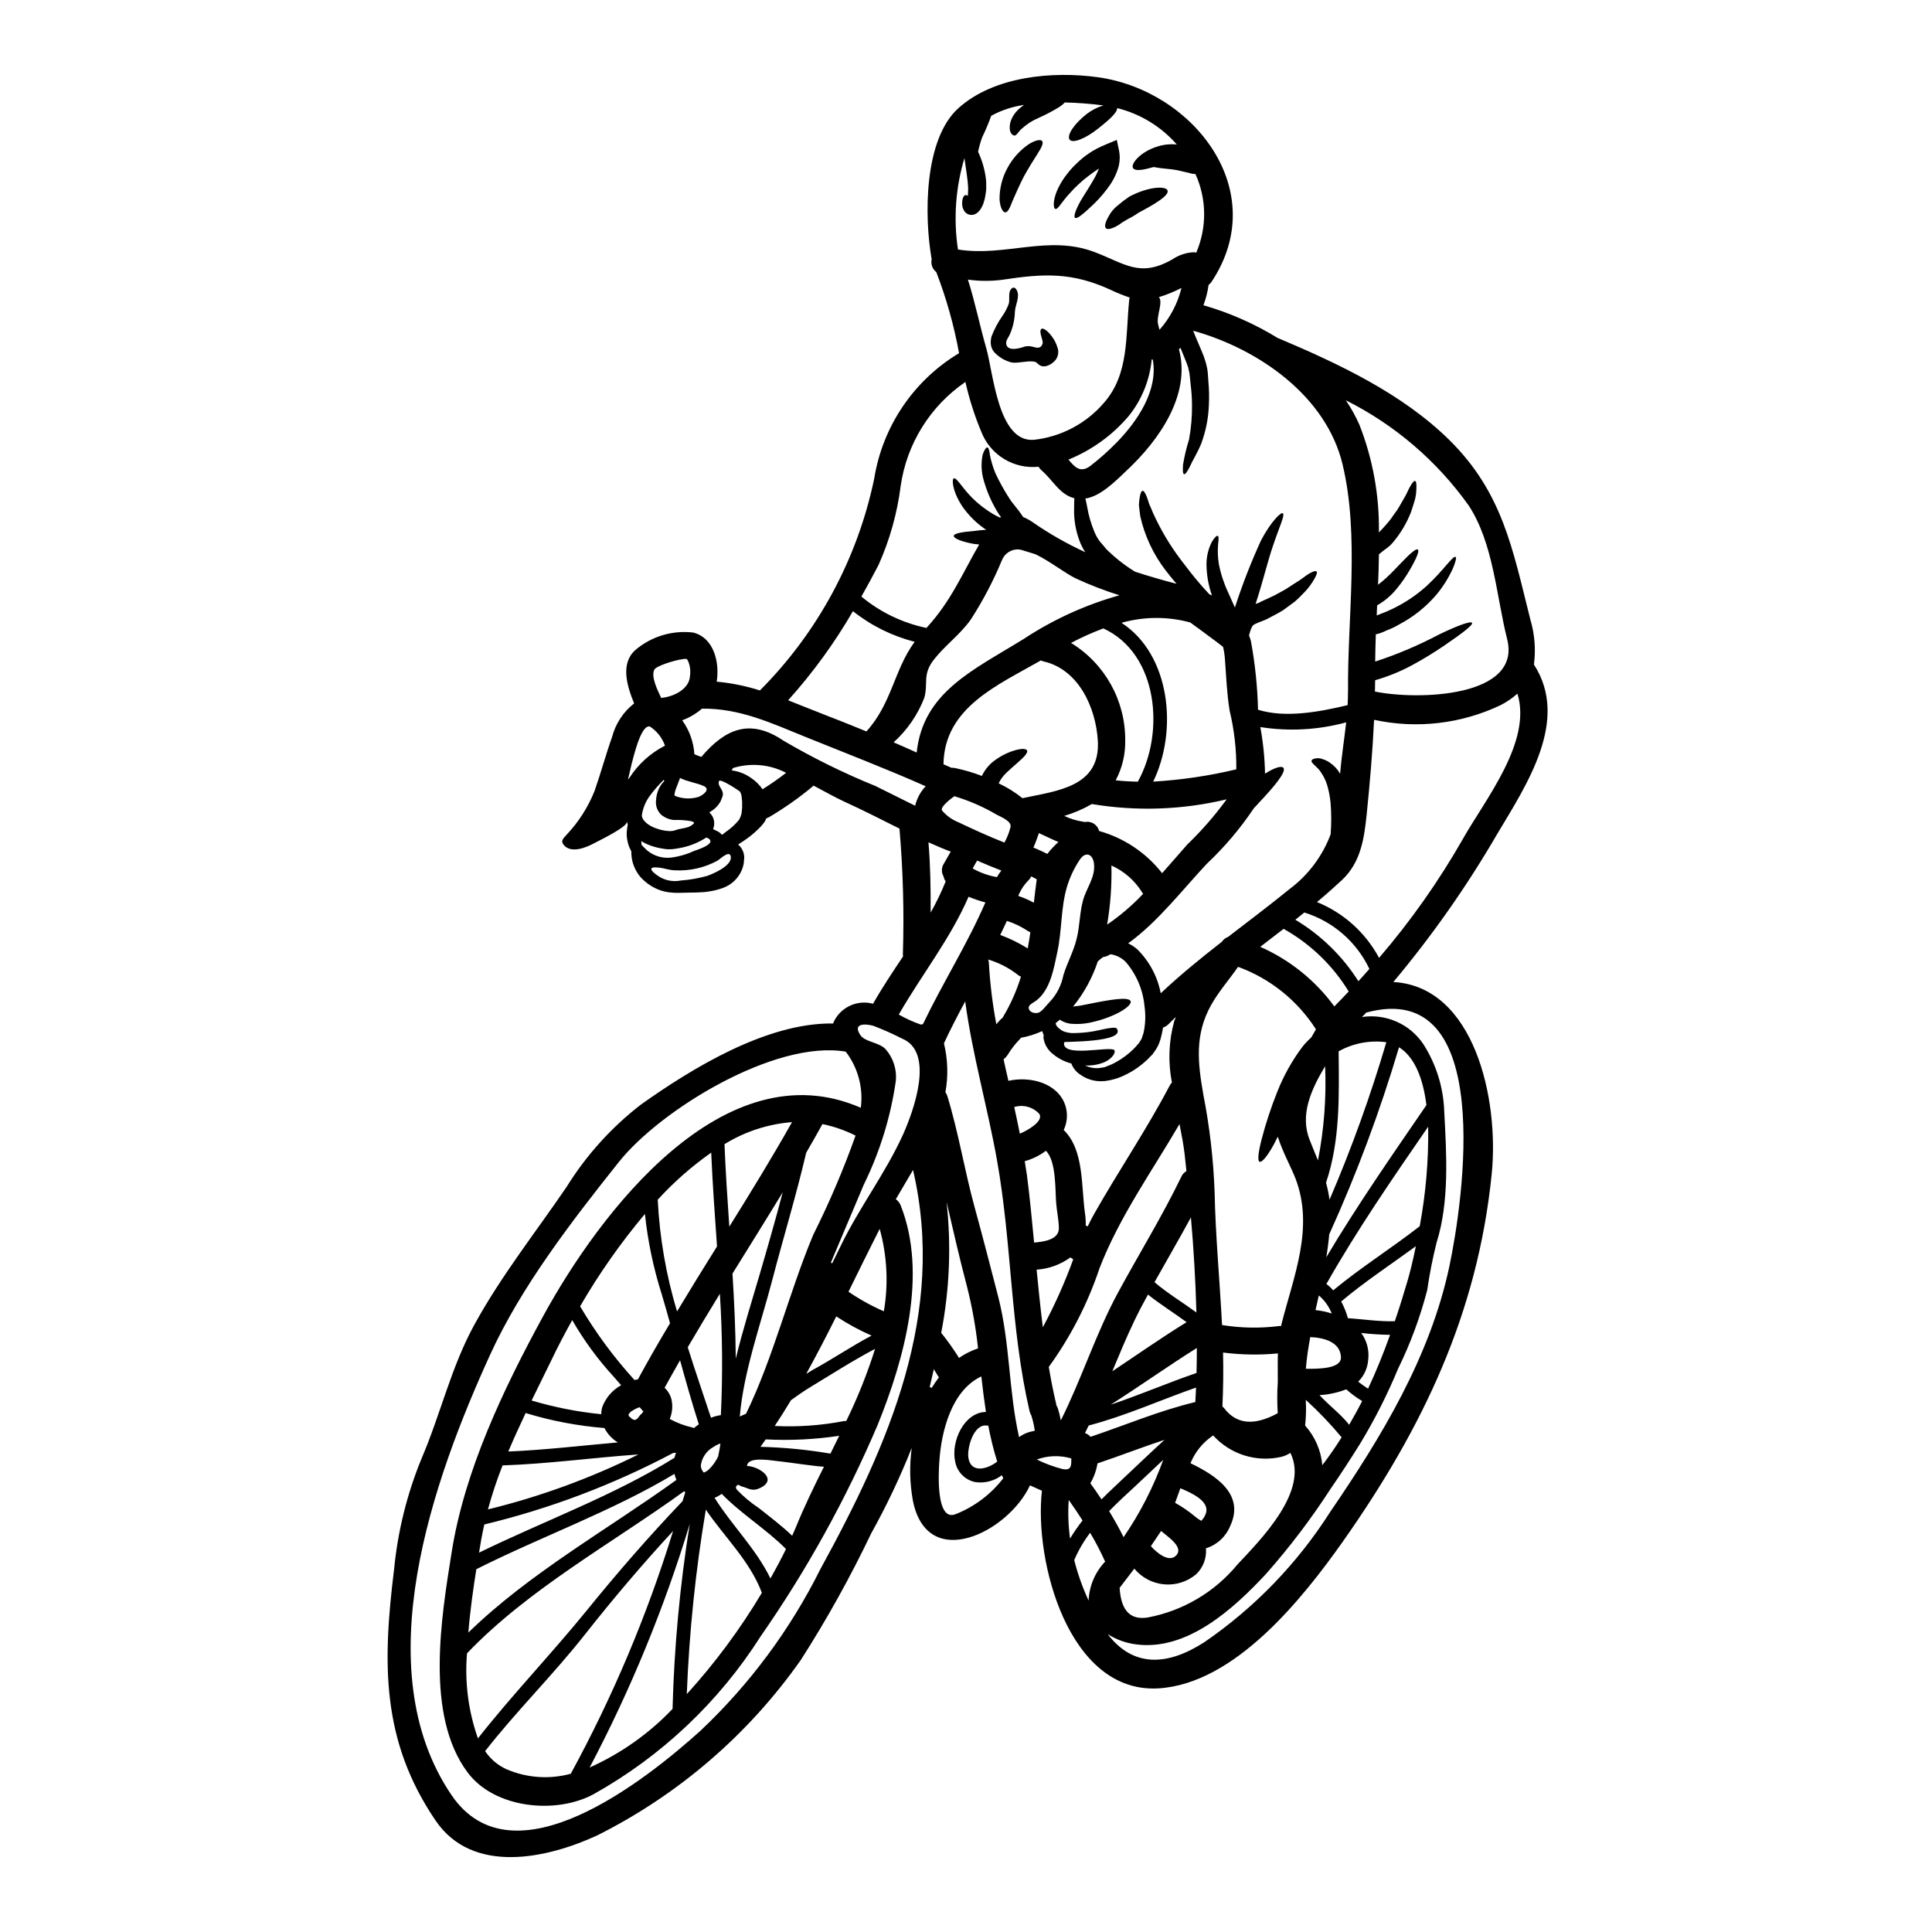 <?xml version="1.0" encoding="UTF-8"?>
<!-- Uploaded to: SVG Find, www.svgfind.com, Generator: SVG Find Mixer Tools -->
<svg fill="#000000" width="800px" height="800px" version="1.1" viewBox="144 144 512 512" xmlns="http://www.w3.org/2000/svg">
 <g>
  <path d="m425.34 417.06h0.031l0.141 0.086c0.215 0.117 0.438 0.215 0.668 0.289 0.586 0.191 1.191 0.309 1.805 0.348 2.691 0.016 5.375-0.297 7.992-0.93 0.871-0.219 1.754-0.371 2.644-0.465 0.695-0.086 1.18-0.031 1.367 0.23 2.328 3.691-13.953 3.371-13.98 3.574-0.816 4.242 11.918 0.988 13.254 2.062 0.496 0.395-0.172 2.094-2.5 3.199v0.004c-1.645 0.688-3.426 0.992-5.203 0.902 0.055 0.031 0.113 0.059 0.176 0.086 1.102 0.5 2.312 0.711 3.516 0.609 0.438-0.059 0.844-0.145 1.277-0.203 0.438-0.059 0.668-0.262 1.02-0.352 0.777-0.281 1.523-0.629 2.238-1.043 1.676-0.934 3.223-2.09 4.594-3.434 0.352-0.348 0.695-0.723 1.016-1.102l0.23-0.293 0.145-0.117 0.469-0.723c0.25-0.371 0.426-0.785 0.52-1.219 0.188-0.43 0.32-0.879 0.395-1.34 0.418-2.188 0.465-4.426 0.145-6.629-0.406-4.312-2.144-8.395-4.965-11.68-1.094-1.098-2.512-1.812-4.043-2.035-0.203 0.133-0.418 0.246-0.641 0.344-0.406 0.211-0.852 0.344-1.309 0.395-0.512 0.344-0.988 0.742-1.422 1.18-1.438 4.348-3.652 8.395-6.539 11.945 1.219-0.121 2.434-0.312 3.633-0.582 5.93-1.219 11.164-2.148 11.629-0.812 0.395 1.219-4.039 4.211-10.695 5.637l-0.004 0.004c-1.672 0.352-3.387 0.461-5.086 0.316-1.004-0.098-1.965-0.426-2.82-0.957-0.059-0.059-0.086-0.117-0.145-0.145-0.395 0.293-0.727 0.637-1.133 0.93 0.02 0.273 0.121 0.539 0.289 0.754 0.113 0.117 0.145 0.293 0.262 0.32 0.113 0.027 0.059 0.145 0.496 0.438l0.465 0.352 0.059 0.027zm-115.16-55.312c0 1.453-7.207 4.914-8.574 5.641-2.152 1.18-6.219 2.906-8.199 0.551-0.93-1.133-0.086-1.742 0.668-2.644l0.004-0.004c3.207-3.375 5.746-7.328 7.477-11.652 1.656-4.723 2.965-9.594 4.652-14.332 0.918-3.523 2.973-6.648 5.84-8.891-1.949-4.766-3.664-10.629 0.348-14.168v-0.004c4.234-3.594 9.773-5.266 15.293-4.617 5.512 1.367 7.062 7.934 6.246 13.02 3.891 0.359 7.731 1.137 11.453 2.324 15.312-15.359 25.832-34.84 30.277-56.07 2.211-13.883 10.445-26.074 22.496-33.309-1.336-7.336-3.356-14.531-6.035-21.488-1.031-0.801-1.508-2.129-1.219-3.402-0.031-0.102-0.051-0.211-0.059-0.32-1.891-11.02-2.062-31.488 7.18-39.754 9.445-8.457 24.996-9.84 37.09-8.141 25.191 3.578 45.98 30.082 29.965 54.18v0.004c-0.219 0.316-0.484 0.602-0.789 0.84-0.258 1.836-0.719 3.641-1.367 5.379 6.965 2.004 13.625 4.945 19.793 8.75 0.051-0.008 0.098 0.004 0.145 0.027 15.93 6.742 32.785 14.648 45.266 26.973 14.098 13.949 16.711 28.805 21.418 47.492 1.164 3.879 1.488 7.957 0.961 11.973 9.566 14.77-2.004 31.945-9.707 44.871-8.047 13.852-17.262 26.988-27.551 39.266 21.453 1.18 28.078 31.012 26.07 50.863-3.719 36.91-18.25 67.305-39.41 97.363-10.668 15.113-28.656 37.758-48.918 38.965-23.863 1.395-32.988-33.852-30.867-52.375-1.074-0.465-2.121-0.961-3.168-1.426-5.727 12.355-27.117 23.168-31.012 4.156v0.004c-0.855-4.652-0.965-9.41-0.32-14.094-3.086 7.781-6.68 15.355-10.754 22.672-5.508 11.547-11.73 22.738-18.629 33.512-13.855 19.727-32.395 35.703-53.949 46.504-13.312 6.16-33.062 10.52-42.867-3.938-14.449-21.273-14.039-41.824-10.988-66.59 0.977-10.047 3.414-19.895 7.238-29.238 5.086-11.809 7.871-24.402 14.125-35.723 7.086-12.875 16.043-24.184 24.297-36.27h0.004c5.219-8.43 11.914-15.855 19.762-21.914 13.316-9.445 33.191-21.742 50.926-21.48h-0.004c0.07-0.219 0.156-0.434 0.262-0.641 1.918-3.785 6.227-5.699 10.32-4.59 2.441-4.301 5.203-8.43 7.961-12.559-0.035-0.152-0.055-0.309-0.059-0.465 0.355-11.141 0.055-22.289-0.902-33.395-4.793-2.387-9.59-4.856-14.5-7.086-2.363-1.074-5.234-2.703-8.266-4.301-0.121 0.125-0.254 0.242-0.391 0.352-3.574 2.957-7.375 5.629-11.367 7.988-0.242 0.133-0.496 0.242-0.758 0.324-0.117 0.309-0.262 0.609-0.434 0.898l-0.438 0.582c-0.266 0.32-0.523 0.641-0.789 0.902l0.004-0.004c-0.941 0.965-1.953 1.859-3.023 2.676-0.848 0.641-1.688 1.18-2.531 1.715-0.086 0.059-0.172 0.145-0.262 0.203h0.004c0.078 0.078 0.164 0.145 0.258 0.203 0.969 0.961 1.461 2.305 1.34 3.664l-0.059 0.23v0.262c0.008 0.117 0 0.234-0.027 0.348l-0.09 0.582-0.004 0.004c-0.109 0.527-0.273 1.043-0.488 1.539-0.93 2.141-2.695 3.809-4.887 4.621-1.938 0.715-3.981 1.113-6.047 1.18-0.988 0.059-1.945 0.086-2.848 0.086-0.961 0.031-1.863 0.059-2.789 0.059-0.902 0.031-1.805-0.016-2.699-0.145-1.039-0.125-2.059-0.398-3.023-0.816-1.758-0.746-3.328-1.879-4.594-3.312-1-1.219-1.715-2.652-2.09-4.184-0.18-0.832-0.27-1.68-0.262-2.531-0.172-0.348-0.23-0.523-0.395-0.789-0.266-0.566-0.457-1.16-0.578-1.773-0.266-1.043-0.324-2.129-0.176-3.195 0.059-0.523 0.145-0.93 0.203-1.309-0.066-0.258-0.105-0.547-0.184-0.809zm1.133 158.17 0.465 0.262v-0.004c0.082 0.043 0.172 0.074 0.262 0.086 0.09 0.004 0.176 0.016 0.262 0.031 0.055-0.023 0.117-0.043 0.176-0.059 0.027-0.027 0.027-0.027 0.055-0.027 0.125-0.078 0.242-0.164 0.352-0.262 0.113-0.098 0.223-0.203 0.32-0.32 0.027-0.07 0.07-0.141 0.117-0.203 0.242-0.352 0.535-0.664 0.871-0.93 0.086-0.117 0.145-0.23 0.23-0.352 0.031 0 0.059-0.055 0.059-0.086l-0.961-1.133c-0.473 0.145-0.93 0.34-1.363 0.582-0.289 0.172-0.609 0.352-0.902 0.551-0.027 0.031-0.027 0.031-0.113 0.086s-0.352 0.438-0.395 0.438c-0.043 0.074-0.09 0.141-0.145 0.207 0 0.059 0 0.086-0.027 0.113v0.145c0.027 0 0.027 0.031 0.027 0.031 0.062 0.129 0.121 0.258 0.172 0.395 0.047-0.133 0.625 0.449 0.539 0.449zm220.38-153.61c5.902-10.461 18.371-25.75 14.445-38.48h-0.004c-1.324 1.176-2.789 2.18-4.359 2.996-10.461 5.008-22.293 6.394-33.629 3.934-0.395 8.426-1.133 16.945-1.969 25.141-0.668 6.422-1.574 12.645-6.539 17.32-2.152 2.004-4.359 3.953-6.629 5.84h0.004c7.043 2.856 12.863 8.09 16.453 14.789 8.398-9.777 15.84-20.34 22.227-31.539zm-23.312-39.035c11.414 2.328 38.918 1.543 35.031-13.895-2.883-11.414-3.606-25.457-10.262-35.516l-0.004 0.004c-8.406-11.77-19.562-21.309-32.496-27.789 1.398 2.047 2.606 4.219 3.606 6.484 3.559 9.078 5.312 18.762 5.168 28.508l0.145-0.113h0.004c0.102-0.102 0.199-0.211 0.289-0.324 0.996-1.004 1.93-2.074 2.793-3.195 0.723-1.133 1.598-2.148 2.148-3.148s1.078-1.922 1.574-2.754c0.496-0.836 0.789-1.656 1.133-2.266 0.668-1.246 1.18-1.891 1.512-1.797 0.332 0.09 0.395 0.898 0.32 2.32v-0.004c-0.023 0.855-0.141 1.703-0.348 2.531-0.293 1.016-0.641 2.148-1.078 3.43-1.141 2.906-2.754 5.606-4.766 7.992-0.164 0.207-0.34 0.402-0.523 0.582l-0.465 0.434c-0.434 0.395-0.902 0.695-1.219 0.934-0.551 0.434-1.102 0.844-1.512 1.219-0.027 2.672-0.113 5.375-0.23 8.051 0.754-0.578 1.484-1.18 2.121-1.77 1.598-1.453 2.938-2.938 4.098-4.129 2.297-2.414 3.898-3.777 4.328-3.43 0.434 0.352-0.293 2.207-2.008 5.172-1.023 1.805-2.199 3.516-3.516 5.117-1.453 1.82-3.238 3.348-5.262 4.504-0.059 0.902-0.086 1.773-0.113 2.676 0.32-0.145 0.664-0.266 0.988-0.395h-0.004c1.012-0.367 2-0.781 2.965-1.25 3.391-1.594 6.523-3.68 9.301-6.191 4.68-4.356 6.945-8.078 7.644-7.672 0.293 0.172 0.027 1.246-0.695 3.023h-0.004c-1.156 2.543-2.652 4.918-4.445 7.059-2.738 3.188-6.051 5.832-9.766 7.789-1.047 0.625-2.144 1.152-3.285 1.574-0.59 0.285-1.191 0.539-1.805 0.758-0.367 0.133-0.746 0.23-1.133 0.289-0.086 2.441-0.141 4.883-0.172 7.238 5.832-1.906 11.496-4.305 16.922-7.176 5.117-2.473 8.457-3.633 8.75-3.082s-2.445 2.644-7.152 5.871c-2.801 1.922-5.703 3.699-8.688 5.316-3.125 1.691-6.426 3.035-9.84 4.012-0.023 1.035-0.055 2.023-0.055 3.012zm19.734 152.24c3.578-16.949 12.469-76.527-22.043-67.172-0.395 0.395-0.727 0.816-1.133 1.18 3.098-0.465 6.266-0.043 9.137 1.215 2.867 1.262 5.324 3.309 7.078 5.906 3.477 5.402 5.41 11.652 5.59 18.074 0.609 11.277 1.367 23.805-2.035 34.586-1.039 4.129-1.863 8.309-2.469 12.527-1.863 7.207-4.453 14.211-7.734 20.895-2.848 6.863-6.207 13.5-10.055 19.855-2.527 4.039-5.117 8.051-7.789 11.914-5.164 7.988-10.926 15.578-17.234 22.703-8.457 9.055-20.781 20.434-34.445 18.57h0.004c-2.648-0.348-5.188-1.27-7.441-2.703 6.742 8.805 15.742 8.512 25.637 2.121 13.309-9.129 24.637-20.855 33.305-34.469 13.668-20 26.543-41.195 31.629-65.203zm-7.871-10.551-0.004-0.004c1.621-8.695 2.371-17.527 2.242-26.371-9.387 13.633-18.805 27.266-26.973 41.684h-0.004c0.664 0.488 1.27 1.055 1.805 1.684 7.348-6.086 15.43-11.145 22.926-16.984zm1.742-32.059 0.035-0.02c-0.875-6.981-3.055-12.703-7.266-15.352-5.027 16.938-11.207 33.508-18.5 49.594-0.172 2.035-0.438 4.07-0.789 6.078 8.23-13.832 17.418-27.008 26.516-40.293zm-5.031 46.715c0.668-2.238 1.48-5.512 2.266-9.359-6.629 4.852-13.516 9.359-19.793 14.648v0.004c0.762 1.398 1.355 2.879 1.773 4.414 4.156 0.293 8.266 0.93 12.414 0.816h0.027c1.191-3.461 2.266-6.977 3.312-10.523zm-5.562-63.418c-4.363-0.582-8.797 0.266-12.641 2.41 0.113 11.715 0.438 23.617-3.34 34.816l-0.004 0.004c0.41 1.48 0.719 2.984 0.93 4.508 5.844-13.602 10.871-27.539 15.055-41.738zm-4.844 91.812c2.18-4.648 4.098-9.414 5.84-14.27v0.004c-2.555-0.035-5.106-0.199-7.644-0.496 1.504 2.07 2.16 4.641 1.836 7.18-0.168 2.164-1.105 4.195-2.644 5.727 0.84 0.664 1.711 1.281 2.613 1.855zm-2.559-107.98c0.988-1.074 1.969-2.176 2.91-3.254-3.398-7.18-9.652-12.605-17.238-14.957-0.789 0.641-1.598 1.277-2.387 1.922h0.004c6.769 4.047 12.492 9.625 16.711 16.289zm-2.438 117.54c1.18-2.066 2.363-4.156 3.43-6.277-1.5-0.902-2.91-1.941-4.211-3.109-2.269 0.879-4.66 1.398-7.086 1.539 2.516 2.731 5.539 4.938 7.867 7.848zm-3.938-110.86c1.277-1.312 2.559-2.617 3.805-3.957l0.004 0.004c-4.231-6.926-10.176-12.645-17.254-16.605-2.062 1.598-4.125 3.195-6.191 4.766 7.82 3.445 14.594 8.895 19.641 15.793zm3.633-83.328c-0.203-19.445 3.109-41.273-1.453-60.312-4.301-18.02-22.094-30.547-39.59-35.426 0.754 2.004 1.801 4.211 2.816 6.801l0.582 1.832 0.352 1.539c0.199 1.309 0.172 2.266 0.289 3.402h0.004c0.184 2.031 0.223 4.07 0.117 6.106-0.125 3.504-0.809 6.969-2.035 10.258-1.18 2.82-2.293 4.422-2.965 5.992-0.695 1.426-1.25 2.18-1.574 2.09-0.324-0.09-0.395-1.016-0.262-2.613l0.004-0.004c0.375-2.223 0.898-4.418 1.574-6.566 0.566-3.051 0.828-6.144 0.789-9.242-0.016-1.867-0.148-3.731-0.395-5.582-0.086-0.902-0.172-2.035-0.289-2.789l-0.352-1.539-0.438-1.223c-0.465-1.246-1.047-2.555-1.598-3.938l0.004-0.004c-0.141 0.125-0.273 0.258-0.395 0.395 3.254 12.117-5.375 24.211-13.805 32.086-2.734 2.586-6.832 6.859-10.988 7.477 0.176 0.695 0.32 1.398 0.465 2.18v0.004c0.391 2.297 1.047 4.543 1.949 6.691 0.254 0.641 0.578 1.258 0.957 1.836l0.262 0.395 0.059 0.086 0.172 0.203 0.668 0.789c0.496 0.523 0.875 1.133 1.426 1.629s1.105 1.016 1.656 1.512h0.004c1.73 1.508 3.586 2.867 5.547 4.062 3.672 1.191 7.336 2.258 10.988 3.199-0.961-1.105-1.922-2.297-2.879-3.543l0.004 0.004c-3.277-4.254-5.582-9.176-6.746-14.418-0.148-1.074-0.262-2.031-0.348-2.879 0.027-0.672 0.094-1.34 0.203-2.004 0.176-1.133 0.438-1.742 0.754-1.801 0.32-0.059 0.727 0.551 1.133 1.598 0.203 0.523 0.395 1.18 0.641 1.918 0.32 0.668 0.637 1.426 0.961 2.238 1.98 4.406 4.445 8.582 7.356 12.438 1.715 2.266 3.461 4.535 5.027 6.336 0.934 1.105 1.801 2.035 2.617 2.91 0.23 0.086 0.465 0.199 0.668 0.289-0.926-2.637-1.418-5.402-1.453-8.195-0.008-2.082 0.477-4.133 1.422-5.988 0.699-1.18 1.277-1.715 1.574-1.598 0.297 0.117 0.23 0.902 0.086 2.207-0.148 1.715-0.09 3.445 0.176 5.144 0.496 2.602 1.316 5.133 2.441 7.531 0.551 1.273 1.18 2.644 1.832 4.098 1.965-6.07 4.285-12.02 6.945-17.82 2.672-5.059 5.316-7.527 5.754-7.148 0.641 0.434-0.871 3.43-2.559 8.484-1.395 3.981-2.644 9.414-4.648 15.52l0.816-0.262 0.754-0.395c1.18-0.555 2.383-1.047 3.457-1.602 1.074-0.555 2.035-1.133 2.996-1.652 0.902-0.555 1.684-1.133 2.473-1.602 1.574-0.898 2.816-2.031 3.773-2.555s1.602-0.754 1.863-0.523c0.262 0.23 0.059 0.871-0.492 1.859l-0.004 0.004c-0.762 1.383-1.711 2.652-2.82 3.777-0.723 0.727-1.512 1.574-2.441 2.363-0.961 0.699-2.008 1.457-3.082 2.266-1.133 0.727-2.414 1.34-3.691 2.035-0.363 0.215-0.742 0.402-1.133 0.555l-0.988 0.395c-0.566 0.199-1.117 0.43-1.656 0.695-0.305 0.133-0.555 0.355-0.727 0.637-0.219 0.387-0.395 0.797-0.523 1.223-0.086 0.352-0.203 0.754-0.32 1.133 0.172 0.469 0.348 0.961 0.492 1.484h0.004c1.109 6.016 1.742 12.109 1.887 18.223 7.352 2.293 16.598 0.496 23.746-1.219 0.062-1.16 0.094-2.324 0.094-3.484zm-2.094 21.648c0.352-4.535 1.105-9.055 1.598-13.602h0.004c-7.414 2.023-15.172 2.449-22.758 1.25 0.75 4.055 1.168 8.168 1.25 12.293v0.059c2.441-1.574 4.328-2.148 4.852-1.574 0.93 1.047-2.559 5.144-6.57 9.387-0.395 0.469-0.816 0.902-1.219 1.312-3.598 5.375-7.789 10.324-12.496 14.762-6.297 6.691-12.988 15.434-20.84 21.074 0.867 0.418 1.68 0.945 2.41 1.574 3.207 3.168 5.375 7.234 6.223 11.66 5.117-4.824 10.629-9.301 16.219-13.66v-0.004c0.379-0.582 0.941-1.023 1.598-1.25 5.512-4.242 11.07-8.426 16.395-12.758 4.906-3.688 8.656-8.699 10.812-14.445 0.219-2.836 0.211-5.684-0.031-8.516-0.164-1.586-0.473-3.152-0.93-4.68-0.375-1.148-0.914-2.234-1.598-3.231-0.93-1.539-2.789-2.469-2.473-3.148 0.117-0.32 0.582-0.523 1.34-0.582 0.5-0.059 1.012 0.012 1.477 0.203 0.707 0.195 1.371 0.508 1.969 0.93 1.133 0.758 2.074 1.766 2.754 2.949zm-9.055 157.71c3.461 0.027 9.418 0 9.273-3.109-0.203-4.012-4.535-5.144-8.141-5.289-0.523 2.805-0.934 5.562-1.164 8.402zm4.359 25.516c1.801-2.383 3.516-4.824 5.086-7.352h0.004c-2.938-3.523-6.113-6.844-9.504-9.938 0.133 2.277 0.074 4.562-0.172 6.828 2.609 2.906 4.211 6.578 4.555 10.469zm-1.18-80.77h0.004c1.605-8.207 2.242-16.578 1.891-24.938-3.746 6.25-6.769 12.934-4.066 19.621 0.676 1.746 1.434 3.519 2.156 5.32zm3.648 40.609c-0.723-1.859-1.902-3.508-3.426-4.793-0.293 1.309-0.582 2.613-0.875 3.894v-0.004c1.461 0.141 2.906 0.445 4.301 0.902zm-5.406-73.188c0.395-0.695 0.816-1.426 1.223-2.121-4.871-7.637-12.125-13.461-20.637-16.566-2.363 3.402-5.117 6.512-7.125 10.086-4.418 7.871-3.574 15.293-2.062 23.891 1.66 8.465 2.648 17.047 2.965 25.668 0.23 11.594 1.367 23.453 1.969 35.281 5.008 0.812 10.109 0.902 15.141 0.262 0.184-0.023 0.371-0.035 0.555-0.031 0.027-0.141 0.027-0.289 0.055-0.465 3.199-12.641 8.691-25.457 3.75-38.512-1.18-3.051-3.43-7.086-4.723-11.164-0.395 0.754-0.754 1.512-1.102 2.152-1.684 3.051-3.109 4.723-3.719 4.477-0.609-0.246-0.352-2.441 0.492-5.781v0.004c1.121-4.332 2.519-8.582 4.184-12.734 1.68-4.273 3.93-8.301 6.691-11.973 0.719-0.883 1.5-1.707 2.344-2.473zm-19.59 139.71c6.484-6.914 19.012-19.59 14.039-29.586v-0.004c-0.734 0.477-1.539 0.832-2.387 1.047-3.242 0.75-6.629 0.621-9.809-0.375-3.176-0.996-6.031-2.824-8.27-5.293-2.695 1.793-4.789 4.356-6.012 7.356 6.625 3.199 14.504 8.199 10.52 16.656-1.152 2.828-3.508 4.992-6.422 5.902 0.227 2.59-0.75 5.141-2.644 6.918-2.371 1.965-5.422 2.91-8.488 2.621-3.066-0.289-5.887-1.785-7.848-4.16-1.309 1.711-2.586 3.402-3.894 5.086 0.348 6.047 2.848 8.633 7.527 7.848 9.289-1.762 17.672-6.723 23.688-14.016zm10.699-48.305c0.027-2.473-0.059-5.059 0.027-7.644-4.84 0.461-9.715 0.383-14.535-0.234 0.117 4.797 0.059 9.566-0.172 14.305 0.113 0.113 0.262 0.199 0.395 0.348 3.254 4.387 7.992 4.852 14.273 1.426v-0.004c-0.176-2.734-0.172-5.481 0.012-8.215zm-10.992-162.43c0.051-5.238-0.547-10.461-1.77-15.551-0.754-4.68-0.902-8.98-1.246-13.688l-0.004-0.004c-0.078-1.086-0.242-2.168-0.496-3.227-0.137-0.086-0.266-0.184-0.391-0.289-1.457-1.18-3.578-2.644-5.902-4.422-0.848-0.582-1.629-1.18-2.387-1.742-5.973-1.625-12.27-1.594-18.227 0.09 12.961 8.43 14.996 28.484 8.398 42.086h0.004c7.422-0.434 14.789-1.523 22.02-3.254zm-8.023 197.06c0.875-3.109-3.602-5.203-6.801-6.543-0.465 1.312-0.93 2.617-1.395 3.863l0.004 0.004c1.875 1.039 3.644 2.258 5.289 3.637 0.508 0.438 1.062 0.816 1.656 1.129 0.086-0.086 0.145-0.172 0.293-0.348v0.004c0.426-0.52 0.75-1.109 0.957-1.746zm-2.602-333.98c2.871-6.668 2.797-14.234-0.207-20.844-0.562-0.004-1.121-0.105-1.656-0.289-1.367-0.262-2.848-0.754-4.621-0.957-1.656-0.145-3.402-0.352-4.793-0.609-2.676 0.754-4.68 1.133-5.375 0.395-1.02-1.016 1.832-4.508 6.512-5.871l-0.004-0.004c1.617-0.496 3.316-0.664 5-0.492-4.16-4.758-9.68-8.129-15.812-9.648 0.086 1.277-2.59 3.488-5.144 5.512-3.199 2.531-6.629 3.938-7.441 2.852-0.816-1.086 1.02-4.039 4.477-6.773l-0.004-0.004c1.344-1.031 2.859-1.809 4.481-2.297-3.394-0.441-6.809-0.703-10.234-0.785-0.426 0.449-0.902 0.844-1.422 1.18-1.793 1.105-3.656 2.086-5.578 2.938-1.582 0.668-3.035 1.598-4.305 2.754-0.875 0.609-1.453 2.035-2.121 1.891-0.582-0.117-1.543-0.902-1.047-3.375 0.34-1.23 0.992-2.352 1.891-3.254 0.547-0.559 1.152-1.055 1.801-1.48-3.055 0.426-6.012 1.398-8.719 2.875-0.711 1.973-1.523 3.902-2.441 5.785-0.43 1.227-0.781 2.477-1.047 3.75 1.086 2.312 1.793 4.785 2.094 7.324 0.086 0.898 0.059 1.832 0.059 2.699-0.09 0.84-0.219 1.676-0.395 2.5-0.086 0.293-0.23 0.754-0.348 1.18h0.004c-0.156 0.41-0.34 0.805-0.559 1.184-0.301 0.562-0.727 1.051-1.246 1.422-0.23 0.164-0.484 0.281-0.754 0.348-0.332 0.094-0.68 0.113-1.02 0.059-0.508-0.102-0.965-0.367-1.309-0.754-0.48-0.605-0.746-1.352-0.754-2.121-0.012-0.43 0.027-0.859 0.117-1.281 0.172-0.668 0.434-1.047 0.789-1.074h-0.004c0.23-0.031 0.461 0.059 0.613 0.234 0.031-0.582 0.059-1.219 0.086-1.891-0.055-0.668-0.055-1.34-0.145-2.062-0.23-2.121-0.609-4.215-0.844-6.078-2.352 7.848-2.938 16.117-1.715 24.215 12.496 2.004 23.918-3.957 36.156 0.664 8.137 3.082 12.031 6.887 20.664 1.949 1.715-1.16 3.719-1.816 5.789-1.891 0.18 0.031 0.355 0.074 0.531 0.129zm0.078 296.89c0.059-2.207 0.086-4.387 0.086-6.625-7.731 4.852-15.141 10.145-22.828 15.023 7.629-2.543 15.066-5.773 22.742-8.398zm-0.32 7.703c0.059-1.277 0.145-2.527 0.199-3.836-9.5 3.312-18.688 7.504-28.453 10.055-0.32 0.668-0.668 1.34-0.988 2.008h0.004c0.574 0.191 1.086 0.531 1.484 0.988 9.215-3.109 18.164-6.914 27.641-9.184h-0.004c0.039 0.004 0.082-0.004 0.117-0.023zm0.293-23.746c-0.23-8.426-0.727-16.926-1.457-25.191-3.109 5.754-6.449 11.449-9.648 17.176 3.488 2.969 7.414 5.32 11.105 8.023zm-2.414-124.01c3.816-3.68 7.309-7.688 10.434-11.973-11.703 2.809-23.852 3.234-35.723 1.25-2.309 1.328-4.769 2.387-7.324 3.148 1.598 0.762 3.305 1.281 5.059 1.539l0.395 0.09c1.691-0.367 3.367 0.68 3.777 2.359 6.617 1.859 12.473 5.777 16.711 11.191 2.371-2.664 4.637-5.309 6.672-7.606zm-0.23 86.559c-0.145-1.484-0.324-2.965-0.469-4.422-0.289-2.5-0.812-5.231-1.367-8.051-7.352 12.594-15.926 24.59-21.188 38.18v0.004c-3.129 9.359-7.668 18.191-13.457 26.184 0.555 3.254 1.18 6.539 1.969 9.84-0.008 0.098 0.004 0.199 0.027 0.293 0.184 0.289 0.328 0.602 0.438 0.93 0.309 1.02 0.562 2.059 0.754 3.109 5.582-11.133 9.301-23.109 15.262-34.062 5.512-10.148 11.629-20.074 16.652-30.461 0.27-0.656 0.754-1.203 1.379-1.543zm-2.617 101.73c1.801-2.121-2.035-4.621-4.098-6.363l-2.703 4.012c1.535 1.77 4.926 4.59 6.801 2.352zm-0.609-141.49c0.145-0.395 0.293-0.727 0.438-1.105-0.641 0.641-1.34 1.25-1.969 1.922l-0.004-0.004c-0.402 0.418-0.902 0.73-1.453 0.902-0.086 0.688-0.219 1.363-0.395 2.031-0.148 0.73-0.359 1.445-0.637 2.133-0.273 0.688-0.625 1.34-1.047 1.945l-0.523 0.727-0.176 0.262-0.086 0.086-0.172 0.176-0.359 0.348c-0.418 0.484-0.871 0.934-1.367 1.34-1.738 1.555-3.707 2.828-5.84 3.777-0.996 0.461-2.039 0.812-3.109 1.047-0.551 0.113-1.133 0.23-1.598 0.293-0.465 0.059-0.902 0.027-1.312 0.059-1.859-0.031-3.672-0.617-5.199-1.691-1.137-0.699-2.008-1.766-2.469-3.019-0.086-0.027-0.172-0.027-0.262-0.059v-0.004c-1.691-0.484-3.266-1.316-4.625-2.438-1.355-1.047-2.25-2.578-2.5-4.273 0.008-0.25 0.027-0.504 0.059-0.754-0.152-0.34-0.285-0.688-0.391-1.047-1.801 0.82-3.695 1.414-5.641 1.77-0.086 0.148-0.195 0.281-0.32 0.395-1.234 1.266-2.32 2.672-3.227 4.188-0.289 0.43-0.641 0.812-1.047 1.133 0.395 1.891 0.848 3.805 1.277 5.695 5.727-1.309 13.109 0.551 15.086 6.512h0.004c0.691 2.148 0.535 4.477-0.438 6.512 5.465 5.289 4.621 15.027 5.641 22.043v-0.004c0.164 1.078 0.23 2.168 0.199 3.258 0.18 0.07 0.355 0.16 0.523 0.258 0.555-1.18 1.133-2.293 1.773-3.43 6.481-11.414 13.805-22.207 19.938-33.852v0.004c0.156-0.312 0.363-0.598 0.609-0.844-1.062-5.402-0.852-10.98 0.613-16.289zm1.918-194.3h-0.004c-1.914 1-3.918 1.816-5.984 2.441 1.18 1.336-0.723 5.086-0.23 7.121 0.117 0.395 0.203 0.988 0.395 1.539h-0.004c2.812-3.172 4.812-6.984 5.824-11.102zm-4.82 310.55c-2.363 2.207-4.68 4.418-7.039 6.629-2.441 2.266-4.969 4.562-7.32 6.977 1.367 2.266 2.672 4.562 3.832 6.914h-0.004c4.367-6.375 7.902-13.277 10.527-20.539zm6.188-36.449c-3.402-2.5-6.977-4.723-10.258-7.324-1.25 2.297-2.5 4.621-3.633 7.008-2.094 4.356-3.938 8.836-5.812 13.312 6.562-4.352 12.988-8.887 19.699-13.016zm-18.5-233.19c5.438-5.582 10.984-13.75 9.531-21.883h-0.004c-0.098-0.035-0.195-0.074-0.289-0.121-0.512 5.523-2.644 10.773-6.133 15.09-4.305 5.059-9.766 9-15.922 11.496 1.602 1.969 3.148 3.66 5.785 1.684 2.496-1.922 4.852-4.023 7.043-6.285zm6.957 119.67c-0.102-0.121-0.191-0.254-0.262-0.395-1.938-3.137-4.773-5.617-8.137-7.121 0.125 5.246-0.254 10.492-1.133 15.664 3.461-2.367 6.656-5.098 9.531-8.148zm-1.398-29.734c7.238-12.965 5.406-33.922-9.125-40.605h-0.031 0.004c-2.93 1.094-5.781 2.375-8.543 3.84 8.98 5.5 14.426 15.305 14.355 25.836 0.07 3.684-0.801 7.324-2.527 10.578 1.945 0.207 3.894 0.32 5.871 0.352zm-6.242 186.92c4.445-4.188 8.836-8.398 13.312-12.5-5.961 1.969-11.809 4.246-17.758 6.25h-0.004c-0.297 1.855-0.938 3.641-1.891 5.262 1.016 1.395 2.004 2.816 2.965 4.269 1.105-1.102 2.207-2.207 3.375-3.281zm3.938-314.52h-0.004c0.031-0.234 0.082-0.469 0.148-0.695-1.668-0.559-3.301-1.215-4.887-1.969-10.348-4.793-17.785-4.418-28.773-2.754-3.055 0.414-6.156 0.402-9.211-0.031 1.891 5.926 3.109 12.062 4.852 18.137 1.891 6.512 3.109 24.938 12.527 24.328v0.004c7.289-0.777 14.004-4.324 18.75-9.91 6.609-7.574 5.648-17.664 6.609-27.109zm-28.27 131.98c9.098-1.969 20.75-2.91 19.969-15.32-0.551-8.719-5.059-18.715-14.242-20.895v-0.004c-0.293-0.055-0.578-0.152-0.844-0.289-11.395 6.543-25.609 12.469-25.812 27.523 0.695 0.32 1.426 0.609 2.121 0.93 0.344-0.012 0.684 0.016 1.02 0.086 2.394 0.504 4.746 1.195 7.035 2.066 0.801-1.699 2.031-3.164 3.574-4.242 1.254-0.902 2.621-1.637 4.07-2.18 2.414-0.875 4.039-0.93 4.328-0.32 0.293 0.609-0.816 1.77-2.586 3.309-0.875 0.789-1.918 1.656-2.938 2.644v0.004c-0.828 0.789-1.508 1.723-2.004 2.754 2.25 1.055 4.367 2.375 6.309 3.934zm16.043 27.086c0.902-3.281 3.34-6.16 2.91-9.766-0.352-2.731-2.328-3.109-3.664-1.16h-0.004c-1.508 2.223-2.676 4.664-3.461 7.234-1.684 5.582-1.336 11.566-2.555 17.234-0.961 4.477-1.836 10.176-5.699 13.078-0.395 0.266-1.801 1.02-1.891 1.598-0.23 1.34 1.543 1.922 2.644 1.512 0.875-0.32 2.18-2.121 2.91-2.848l0.004 0.004c1.84-1.957 3.086-4.394 3.602-7.035 0.988-3.285 2.703-6.277 3.519-9.68 0.844-3.309 0.785-6.914 1.688-10.168zm5.871 175.23c-1.18-2.621-2.508-5.176-3.984-7.644-1.695 2.234-3.109 4.664-4.211 7.242 0.934 3.688 2.211 7.277 3.812 10.727 0.16-3.863 1.719-7.535 4.387-10.332zm3.777-256.09c-3.906-1.23-7.731-2.707-11.453-4.418-2.754-1.277-6.945-4.621-10.84-6.481-0.059 0-0.086 0-0.117-0.031-1.18-0.348-2.383-0.723-3.602-1.102-0.207-0.023-0.41-0.066-0.609-0.117-1.965-0.141-3.793 1.016-4.508 2.848-2.277 5.488-5.043 10.758-8.266 15.746-2.789 3.938-6.742 6.773-9.68 10.492-3.227 4.07-1.539 6.219-2.617 10.203-1.746 4.523-4.535 8.578-8.137 11.828 2.035 0.875 4.07 1.801 6.102 2.703 1.688-16.016 15-21.828 28.34-30.082 7.812-5.152 16.379-9.062 25.391-11.586zm-8.98-11.395-0.086-0.086-0.172-0.266-0.09-0.113-0.172-0.266-0.027-0.055-0.266-0.523-0.004 0.004c-0.375-0.688-0.688-1.406-0.926-2.152-0.934-2.641-1.367-5.426-1.281-8.223 0-0.992 0.027-1.863 0.059-2.644-3.938-0.992-5.582-4.723-8.723-7.41v-0.004c-0.305-0.262-0.562-0.578-0.754-0.934-3.191 0.336-6.406-0.391-9.145-2.059-2.742-1.668-4.859-4.191-6.027-7.18-1.785-4.277-3.195-8.703-4.215-13.227-9.332 6.383-15.559 16.391-17.16 27.586-0.914 7.203-2.883 14.234-5.84 20.863-1.484 2.852-2.996 5.668-4.566 8.426 4.981 4.137 10.898 6.988 17.234 8.312 6.57-7.148 9.504-14.387 13.98-22.117-0.465-0.059-0.961-0.086-1.395-0.145-3.375-0.609-5.348-1.484-5.348-2.121 0.059-0.695 2.238-1.047 5.609-1.34 0.93-0.113 1.922-0.23 2.996-0.293l-0.523-0.348v0.004c-2.309-1.629-4.309-3.66-5.902-5.988-2.644-4.098-2.703-7.18-2.152-7.293 0.727-0.266 1.969 2.207 4.824 5.144v-0.004c1.707 1.695 3.621 3.168 5.695 4.391 0.523 0.32 1.133 0.582 1.715 0.875 0.086-0.059 0.172-0.09 0.266-0.145-0.117-0.176-0.266-0.352-0.395-0.523l-0.754-1.18-0.555-0.988-0.004-0.004c-1.371-2.5-2.418-5.168-3.109-7.934-0.434-1.973-0.445-4.012-0.027-5.988 0.465-1.219 0.871-1.891 1.219-1.832 0.352 0.059 0.551 0.789 0.695 2.062l0.004 0.004c0.324 1.613 0.801 3.195 1.426 4.723 1.066 2.289 2.289 4.504 3.66 6.629l0.641 0.957 0.609 0.754c0.465 0.609 0.961 1.25 1.484 1.891 0.32 0.465 0.664 0.93 0.988 1.426v-0.004c0.867 0.355 1.695 0.805 2.469 1.34 4.434 3.082 9.133 5.758 14.047 8zm-4.098 261.38c1-1.668 2.106-3.269 3.312-4.797-1.18-1.832-2.387-3.66-3.664-5.438v0.004c-0.23 3.414-0.113 6.844 0.355 10.234zm0.844-74.027c-0.172-0.086-0.32-0.203-0.496-0.293-0.086-0.059-0.145-0.145-0.23-0.203h-0.004c-2.625 1.914-5.738 3.043-8.977 3.254 0.492 5.09 1.016 10.176 1.652 15.262 3.121-5.801 5.816-11.82 8.059-18.016zm-2.938 55.574c2.387 0.523 2.473-0.789 2.414-2.789v-0.004c-2.996-0.883-6.195-0.781-9.129 0.293 2.148 1.062 4.398 1.898 6.719 2.504zm-7.438-59.992c2.293-0.199 6.625-0.668 6.57-3.832-0.031-2.18-0.523-4.328-0.699-6.484-0.32-3.402 0.086-11.223-2.731-14.008l-0.004-0.004c-1.68 1.27-3.582 2.203-5.609 2.758 0.172 1.25 0.395 2.473 0.582 3.719 0.773 6.027 1.336 11.953 1.895 17.855zm3.516-103-0.004-0.004c0.879-1.137 1.863-2.191 2.938-3.148-1.742-0.723-3.43-1.574-5.172-2.363-0.438 1.309-0.902 2.586-1.457 3.836 1.258 0.488 2.477 1.082 3.695 1.68zm-7.293 74.148c2.383-1.02 6.297-3.375 5.172-5.234-1.676-1.848-4.269-2.562-6.656-1.832 0.523 2.356 1.02 4.707 1.484 7.066zm4.477-67.402v-0.027c-0.465-0.266-0.961-0.496-1.453-0.754v-0.004c-0.148 0.285-0.324 0.559-0.523 0.812-1.137 1.094-2.055 2.394-2.703 3.836-0.059 0.203-0.145 0.352-0.203 0.523h-0.004c1.426 0.48 2.809 1.086 4.129 1.801 0.234-2.035 0.465-4.086 0.758-6.191zm-1.484 146.34c0.324-0.09 0.641-0.145 0.961-0.203v-0.004c-0.164-1.336-0.457-2.656-0.875-3.938 0-0.059 0-0.09-0.027-0.117-0.199-0.348-0.355-0.715-0.465-1.102-5.144-22.238-4.652-44.211-8.633-66.52-2.473-13.949-6.543-27.988-8.43-42.117-1.969 3.664-3.894 7.352-5.637 11.102v0.004c1.039 4.246 1.172 8.66 0.395 12.961 0.215 0.305 0.383 0.637 0.496 0.988 2.965 9.652 4.562 19.707 7.234 29.473 2.18 7.906 4.215 15.871 6.277 23.805 3.148 12.297 2.734 24.965 5.512 37.145 0.949-0.711 2.035-1.215 3.191-1.48zm-0.902-128.04c0.266-1.422 0.496-2.848 0.699-4.297l0.004-0.004c-0.254-0.078-0.488-0.195-0.703-0.348-1.711-1.125-3.562-2.016-5.508-2.648-0.578 1.246-1.18 2.5-1.77 3.719l-0.004 0.004c2.543 0.938 4.984 2.137 7.281 3.574zm-1.797 7.477c-0.41-0.16-0.785-0.398-1.105-0.695-2.273-1.719-4.832-3.016-7.559-3.84 0.105 0.34 0.164 0.691 0.172 1.047 0.312 5.406 0.969 10.785 1.969 16.105 0.352-0.395 0.668-0.816 1.047-1.18v-0.004c0.184-0.18 0.375-0.344 0.582-0.492 0.059-0.059 0.059-0.145 0.117-0.203h0.004c2.019-3.379 3.625-6.984 4.781-10.746zm-2.75-39.68c0.293-1.574-2.672-2.676-3.75-3.285-3.512-2.055-7.258-3.684-11.156-4.852-1.25 0.902-3.805 2.938-3.254 3.777h-0.004c1.141 1.359 2.598 2.418 4.246 3.082 4.039 1.918 8.141 3.805 12.297 5.434l-0.004-0.004c0.723-1.305 1.27-2.703 1.625-4.152zm-1.918 172.61c-0.086-0.172-0.203-0.348-0.293-0.551l-0.086-0.262 0.004 0.004c-2.016 1.543-4.574 2.203-7.086 1.828-2.734-0.566-4.848-2.754-5.316-5.508-1.133-5.231 2.363-12.988 8.168-13.078-0.465-3.109-0.875-6.277-1.219-9.414-7.871 3.688-10.609 14.5-11.133 22.555-0.176 2.559-1.02 16.07 4.328 13.949v-0.004c4.992-1.973 9.352-5.262 12.621-9.52zm-1.703-159.3c0.352-0.609 0.746-1.191 1.184-1.742-2.18-0.848-4.301-1.715-6.422-2.644-0.395 0.695-0.816 1.395-1.18 2.09h-0.004c1.996 1.121 4.168 1.898 6.422 2.297zm0.082 154.89c-0.973-3.129-1.762-6.312-2.363-9.535-0.098 0.016-0.195 0.016-0.293 0-3.574-0.609-5.316 5.812-5 8.398 0.602 4.449 5.164 3.113 7.656 1.137zm-3.109-148.18c-1.527-0.402-3.019-0.906-4.477-1.512-4.852 11.164-12.441 20.695-18.5 31.215v0.004c1.879 1.074 3.856 1.969 5.906 2.676l0.523-0.176c5.223-10.902 11.73-21.133 16.527-32.207zm-1.969 118.18c-0.586-5.539-1.566-11.023-2.938-16.422-1.945-7.352-3.66-14.883-5.402-22.379 1.273 11.562 0.793 23.254-1.426 34.676 1.707 2.117 3.285 4.344 4.723 6.656 1.551-1.082 3.25-1.938 5.043-2.531zm-9.039-128.5c0.609-1.047 1.219-2.094 1.801-3.148-2.008-0.754-3.957-1.598-5.902-2.473 0.52 6.191 0.609 12.41 0.578 18.633 1.508-2.664 2.84-5.426 3.984-8.266-0.277-0.387-0.465-0.836-0.551-1.305-0.629-1.07-0.594-2.406 0.09-3.441zm-1.34 136.19c-0.438-0.727-0.871-1.453-1.34-2.18-0.348 1.574-0.723 3.148-1.102 4.766h0.004c0.191 0.023 0.379 0.082 0.551 0.172 0.578-0.953 1.211-1.875 1.891-2.758zm-6.297-151.49 0.004-0.004c0.461-1.938 1.422-3.719 2.789-5.172-10.5-4.66-21.188-8.758-31.816-13.059-9.102-3.688-17.5-7.644-27.469-7.5v0.004c-1.543 1.332-3.316 2.379-5.231 3.082 1.902 2.629 3.019 5.742 3.227 8.98 0.609 0.262 1.219 0.523 1.832 0.723 6.25-7.324 12.789-10.375 21.742-4.328 7.852 4.609 16.031 8.641 24.469 12.062 3.5 1.715 6.961 3.488 10.449 5.199zm-25.113 202.31c18.25-33.305 33.367-67.777 24.559-105.8-1.48 2.559-3.051 5.144-4.562 7.758l0.004-0.004c0.598 0.418 1.055 1.004 1.305 1.691 7.18 18.223 0.902 40.777-6.102 58.07-8.391 19.699-18.781 38.488-31.016 56.062-11.055 17.391-26.258 31.762-44.234 41.824-9.965 5.438-26.301 3.836-33.426-5.723-11.363-15.172-6.977-41.188-4.211-58.535 3.43-21.57 13.719-43.133 24.125-62.227 15.047-27.637 48.031-71.18 84.277-55.398 0.688-5.293-0.754-10.645-4-14.879h-0.055c-18.633-3.148-48.977 15.32-60.078 29.27-12.383 15.551-25.809 32.902-34.094 51.039-15.168 33.223-32.988 83.215-10.234 116.73 16.309 24.008 51.477-3.984 66.035-17.121v-0.004c12.996-12.277 23.727-26.75 31.703-42.754zm21.91-115.18c2.703-6.047 8.578-21.887-0.32-25.461l0.008-0.004c-2.449-1.246-4.961-2.359-7.527-3.344-2.066-0.582-5.641-0.789-3.461 2.469 1.246 1.836 4.941 1.863 6.691 3.723 2 2.297 2.981 5.309 2.707 8.34-1.363 9.566-4.227 18.855-8.488 27.527-2.879 6.887-5.844 13.75-8.723 20.664 0.117 0.062 0.227 0.141 0.324 0.23 0.754-1.512 1.48-3.051 2.234-4.562 4.906-10.195 11.871-19.266 16.551-29.582zm-9.648-106.9c6.691-7.383 7.293-16.309 12.73-23.688l0.004-0.004c-5.965-1.516-11.543-4.277-16.359-8.109-4.891 8.445-10.648 16.359-17.18 23.613 3.719 1.453 7.438 2.992 11.219 4.445 3.227 1.223 6.363 2.531 9.531 3.809 0.023-0.023 0.023-0.023 0.055-0.066zm4.562 153.73 0.004-0.004c1.242-7.269 0.867-14.723-1.105-21.832-2.816 5.555-5.551 11.133-8.266 16.656v0.004c2.949 2.019 6.086 3.754 9.363 5.176zm-9.969 29.094 0.004-0.004c3.019-6.176 5.574-12.57 7.644-19.125-5.867 3.082-11.656 6.801-17.176 10.145-1.77 1.074-3.43 2.238-5.117 3.461-1.371 2.293-2.82 4.59-4.301 6.828h-0.004c6.113 0.301 12.242-0.129 18.254-1.281 0.227-0.051 0.461-0.059 0.691-0.023zm6.715-22.645 0.004-0.004c-3.258-1.422-6.391-3.125-9.359-5.086-2.559 5.144-5.211 10.223-7.961 15.227 0.523-0.32 1.074-0.664 1.625-0.988 5.254-2.871 10.371-6.328 15.688-9.148zm-10.902 31.277c0.754-1.574 1.539-3.148 2.328-4.723-6.445 0.969-12.969 1.289-19.477 0.953-0.465 0.668-0.93 1.312-1.395 1.969 6.219 0.152 12.414 0.75 18.543 1.801zm-4.562-57.977c4.277-8.531 8.023-17.316 11.219-26.305-2.781-1.395-5.731-2.422-8.777-3.051-1.398 2.559-2.852 5.086-4.301 7.586-2.672 11.414-6.074 22.555-9.055 33.977-2.981 11.422-7.531 24.008-8.547 35.93 0.551-0.234 1.105-0.469 1.656-0.727 7.281-14.984 11.383-32.062 17.805-47.41zm2.879 61.402c-0.145 0.262-10.348-1.25-11.414-1.34-1.922-0.113-8.781-1.625-9.012 1.18 3.082 0.086 8.312 3.461 3.543 5.812-2.207 1.074-3.051 0.113-4.969-0.395-0.699-0.176-0.789-0.816-1.426-0.031-0.176 0.203-0.086 0.523 0.145 0.875 1.762 1.859 3.731 3.508 5.867 4.914 2.996 2.383 6.047 4.68 8.809 7.324 0.395-0.844 0.723-1.688 1.074-2.473 2.098-5.168 4.68-10.488 7.383-15.895zm-14.215 29.672c1.539-2.754 2.934-5.375 4.125-7.816-5.289-5.316-11.809-9.242-17.031-14.617v-0.004c-0.375 0.27-0.77 0.512-1.18 0.727-0.23 0.117-0.492 0.203-0.723 0.32 4.609 7.332 11 13.523 14.809 21.367zm-2.094-209.16c2.16-1.344 4.246-2.797 6.25-4.356-4.328-2.254-9.371-2.715-14.039-1.281-0.16 0.195-0.293 0.41-0.395 0.637 1.809 0.223 3.535 0.879 5.027 1.922 1.246 0.809 2.32 1.855 3.156 3.078zm-0.988 129.34c2.207-7.531 4.359-15 6.336-22.527-4.387 7.207-8.867 14.359-13.312 21.539 0.465 7.5 0.812 14.996 0.871 22.527 1.805-7.375 4.098-14.727 6.106-21.559zm-7.816-13.43c5.695-9.125 11.332-18.309 16.621-27.699v0.004c-6.344 0.496-12.48 2.5-17.898 5.84 0.285 7.305 0.781 14.578 1.277 21.836zm3.398-111.06v-0.523c0.031-0.656 0.004-1.316-0.086-1.965-0.055-0.289-0.055-0.578-0.113-0.844l-0.266-0.695c-0.027-0.086-0.145-0.172-0.172-0.262-0.395-0.324-5.231-3.543-5.512-2.703-0.465 1.453 1.453 2.207 0.961 4.012-0.176 0.465-0.352 0.93-0.555 1.395v-0.004c-0.695 1.215-1.727 2.203-2.965 2.852 0.098 0.09 0.184 0.188 0.262 0.289 0.152 0.148 0.285 0.312 0.395 0.492 0.727 1.074 0.855 2.441 0.348 3.633 0.125 0.09 0.258 0.168 0.395 0.238 0.145 0.086 0.172 0.055 0.395 0.199 0.145 0.059 0.23 0.086 0.352 0.145h-0.004c0.316 0.141 0.602 0.34 0.844 0.586 0.121 0.137 0.254 0.27 0.391 0.391 0.293-0.23 0.609-0.496 0.93-0.727 1.344-0.91 2.547-2.004 3.574-3.254 0.117-0.281 0.246-0.555 0.395-0.816 0.062-0.246 0.141-0.488 0.23-0.723 0.086-0.293 0.086-0.816 0.145-1.18 0.031-0.203 0.059-0.555 0.059-0.555zm5.234 208.11c-3.148-8.398-9.84-14.707-14.855-22.043v0.004c-2.723 16.164-4.41 32.492-5.047 48.875 7.516-8.266 14.184-17.266 19.902-26.859zm-8.227-194.79c0.008-0.168-0.012-0.336-0.059-0.496-0.438-1.512-2.754 0.816-3.488 1.25v0.004c-3.43 1.871-7.312 2.754-11.219 2.555-1.574-0.027-2.852-0.578-4.328-0.723-3.078-0.352-2.004 0.902-0.492 2.004v-0.004c1.805 1.344 4.09 1.863 6.297 1.426 2.371-0.176 4.719-0.582 7.008-1.223 1.484-0.527 6.254-2.516 6.281-4.812zm-2.644 147.71c0.508-10.723 0.422-21.465-0.266-32.176-2.879 4.68-5.723 9.418-8.512 14.168 2.035 6.481 4.215 12.758 6.16 18.688 0.84-0.344 1.719-0.578 2.617-0.699zm-0.727 10.984c0.203-1.18 0.496-2.32 0.609-3.488v0.004c-0.664 0.215-1.289 0.527-1.859 0.926-1.852 1.023-3.094 2.875-3.34 4.973 0.047 0.672 0.324 1.309 0.785 1.801 0.125-0.027 0.242-0.074 0.352-0.145 0.367-0.16 0.699-0.387 0.988-0.668 1.023-0.98 1.855-2.141 2.461-3.422zm-0.293-55.688c-0.578-8.285-1.18-16.566-1.539-24.879-5.164 3.633-9.914 7.812-14.172 12.469 0.496 10.047 2.215 19.988 5.117 29.617 3.477-5.769 7.008-11.508 10.594-17.227zm-5.902-104.89c1.105-0.395 5.699-1.863 3.633-3.258-0.055-0.027-0.086-0.055-0.113-0.055h-0.004c-0.082-0.047-0.172-0.086-0.262-0.117-0.086-0.023-0.172-0.035-0.262-0.027-2.125 1.379-4.508 2.316-7.004 2.754-0.633 0.129-1.273 0.227-1.918 0.293-0.32 0.031-0.727 0.031-1.16 0.031-0.059 0-0.324-0.031-0.324-0.031h-0.113l-0.203-0.027-0.395-0.059v-0.004c-1.23-0.156-2.441-0.449-3.606-0.871-0.855-0.301-1.676-0.695-2.441-1.18 0.027 0.32 0.059 0.637 0.086 0.988 0.086 0.086 0.117 0.172 0.145 0.172 0.203 0.203 0.395 0.395 0.582 0.609h0.004c1.805 1.926 4.406 2.894 7.031 2.617 2.191-0.285 4.328-0.91 6.324-1.855zm0.902-14.215c1.34-0.523 3.402-2.066 1.457-2.938s-4.246-1.105-6.25-2.121c-0.266 0.754-0.582 1.574-0.93 2.441l-0.004 0.004c-0.297 0.664-0.484 1.371-0.555 2.094 0.059 0.055 0 0.199 0.086 0.172 0.016 0.016 0.043 0.016 0.059 0 0.148 0.082 0.305 0.148 0.465 0.207 1.832 0.625 3.816 0.668 5.672 0.125zm-1.133 167.24c0.438-0.395 0.875-0.695 1.312-1.016-1.801-5.609-3.402-11.277-4.973-16.977-1.398 2.414-2.731 4.856-4.098 7.297l-0.004 0.004c0.934 0.863 1.578 1.988 1.859 3.227 0.344 1.688 0.172 3.438-0.492 5.027 1.914 1.047 3.969 1.82 6.102 2.293 0.105 0.027 0.203 0.07 0.293 0.129zm-0.465-159.86c0.582-0.492 0.816-0.551-0.059-0.957-1.57-0.293-3.168-0.414-4.766-0.348-1.238-0.113-2.414-0.602-3.371-1.398-0.961-0.922-1.469-2.215-1.395-3.543 0.031-0.469 0.09-0.754 0.117-1.133 0.066-0.445 0.176-0.883 0.316-1.312 0.227-0.75 0.582-1.457 1.047-2.09 0.23-0.301 0.484-0.586 0.758-0.844-0.078-0.098-0.137-0.203-0.172-0.32-1.402 1.375-2.688 2.859-3.84 4.449-1.047 1.496-1.723 3.219-1.969 5.027 0.199 1.711 2.441 2.934 3.863 3.402h0.004c1.098 0.406 2.254 0.641 3.426 0.695 0.605 0.031 1.211-0.07 1.777-0.289 1.211-0.457 3.273-0.457 4.262-1.34zm-0.578-39.41c0.219-1.387 0.039-2.809-0.523-4.098-0.395-0.695-0.496-0.523-1.602-0.395-1.711 0.23-6.856 1.711-7.352 2.816-0.816 1.832 0.754 5.117 1.863 7.438l-0.004 0.004c0.105-0.031 0.211-0.051 0.32-0.055 3.023-0.328 7.121-2.301 7.297-5.731zm-1.969 218.66c0.23-0.789 0.496-1.574 0.727-2.387l0.004 0.004c-0.105-0.09-0.203-0.188-0.293-0.293-19.094 13.809-41.242 25.898-57.547 42.957-0.641 7.633 0.344 15.316 2.894 22.539 9.098-11.566 19.473-22.379 28.801-33.852 8.113-10.008 16.512-19.68 25.402-28.988zm-1.621-5.668c-0.203-0.52-0.379-1.055-0.523-1.598-16.453 9.883-35.285 16.594-52.492 25.258-0.789 4.914-1.629 10.754-2.121 16.801 16.145-15.746 36.898-27.312 55.137-40.461zm-0.086-7.207c-0.059 0-0.086 0.027-0.145 0.027-0.203 0-0.395 0.031-0.609 0.031h-0.004c-15.828 8.387-32.648 14.754-50.062 18.957-0.293 1.367-0.609 2.754-0.844 4.156-0.145 0.988-0.352 2.094-0.555 3.312 17.121-8.371 35.781-15.141 51.793-25.145v0.004c0.109-0.453 0.246-0.898 0.41-1.336zm-0.934 67.895v0.004c0.43-16.426 1.953-32.805 4.562-49.027-6.773 22.309-15.66 43.926-26.535 64.551 8.254-3.699 15.715-8.969 21.957-15.516zm-0.664-102.2c-0.727-2.613-1.457-5.231-2.238-7.816l-0.004 0.004c-2.176-6.887-3.656-13.977-4.414-21.16-6.422 7.644-12.172 15.836-17.18 24.473 4.121 6.988 8.953 13.531 14.418 19.531l0.902-0.172c2.719-4.996 5.551-9.945 8.5-14.848zm-1.34-153.08v0.004c-0.75-2.113-2.18-3.914-4.07-5.117-0.086 0-0.145 0.027-0.23 0.027-2.441 0.117-4.449 9.566-5.512 14.066 0.141-0.145 0.273-0.301 0.395-0.465 2.328-3.613 5.574-6.547 9.402-8.504zm-24.965 272.45v0.004c11.16-20.484 20.246-42.031 27.113-64.324-8.168 8.836-15.926 17.992-23.395 27.465-8.43 10.699-18.105 20.23-26.422 30.871 1.406 2.094 3.371 3.754 5.668 4.797 5.375 2.312 11.375 2.738 17.02 1.199zm13.34-102.95c-0.637-0.723-1.246-1.453-1.891-2.176-4.234-4.606-7.945-9.664-11.07-15.086-2.094 3.777-3.957 7.324-5.469 10.52-1.711 3.543-3.516 7.121-5.289 10.785v0.004c6.023 1.793 12.203 3.012 18.461 3.633-0.004-0.641 0.086-1.277 0.258-1.891 0.914-2.461 2.684-4.512 4.984-5.777zm-0.871 15.145v0.004c-1.52-0.91-2.746-2.231-3.543-3.809-6.996-0.559-13.914-1.863-20.637-3.894-0.086-0.031-0.145-0.086-0.23-0.117-1.598 3.375-3.148 6.773-4.621 10.234 9.688-0.402 19.336-1.562 29.016-2.406zm5.465 3.195c-12.004 0.844-23.949 2.5-36.012 2.906v0.004c-1.508 3.809-2.797 7.703-3.871 11.656 13.785-3.367 27.152-8.25 39.867-14.555z"/>
  <path d="m453.41 194.48c0.469 1.34-3.371 3.606-7.699 5.902-0.898 0.633-1.84 1.195-2.82 1.684-0.898 0.484-1.766 1.031-2.586 1.633-1.539 0.902-2.754 1.246-3.227 0.789-0.473-0.461-0.141-1.684 0.789-3.254l-0.004-0.004c0.508-0.949 1.188-1.797 2.004-2.5 1.086-0.934 2.219-1.809 3.398-2.617 5.176-2.75 9.766-2.856 10.145-1.633z"/>
  <path d="m440.57 183.95c0.332 1.766 0.168 3.582-0.469 5.262-0.48 1.359-1.141 2.652-1.969 3.836-1.27 1.832-2.723 3.535-4.328 5.086-2.672 2.531-4.328 3.938-4.883 3.606-0.555-0.332 0.266-2.672 2.211-5.754 0.957-1.539 2.121-3.312 3.168-5.262 0.352-0.672 0.66-1.359 0.93-2.062-1.027 0.652-2.016 1.359-2.965 2.121-0.875 0.652-1.711 1.363-2.5 2.121-0.703 0.641-1.375 1.32-2.008 2.035-2.293 2.363-3.43 4.723-4.098 4.422-0.551-0.176-0.844-2.617 1.246-6.422l0.004-0.004c0.523-0.973 1.141-1.895 1.832-2.758 0.754-1.016 1.602-1.957 2.527-2.816 2.113-2.102 4.617-3.766 7.379-4.891l0.723-0.32 2.59-1.074z"/>
  <path d="m424.17 235.89c0.551 1.281 0.289 2.766-0.668 3.777-0.961 0.988-2.672 1.945-4.012 1.102-0.727-0.465-0.609-0.812-1.598-0.957-1.922-0.23-3.836 0.492-5.754 0.262-1.648-0.402-3.156-1.246-4.359-2.441-0.465-0.43-0.816-0.973-1.016-1.574-0.168-0.535-0.238-1.098-0.207-1.656 0.035-0.422 0.105-0.836 0.207-1.246 0.734-1.914 1.699-3.731 2.875-5.41 0.703-0.996 1.27-2.082 1.688-3.227 0.352-1.133-0.203-2.906 0.582-3.863 0.637-0.789 1.219-0.395 1.574 0.293 0.875 1.773-0.465 3.898-0.523 5.695v-0.004c-0.059 2.055-0.512 4.078-1.336 5.961-0.32 0.789-1.133 1.629-0.961 2.559 0.32 1.891 2.965 1.277 4.242 0.902v-0.004c0.875-0.371 1.848-0.434 2.758-0.172 1.074 0.32 2.234 0.609 2.644-0.875 0.23-0.816-1.18-3.254-0.293-3.863 0.395-0.32 1.77 0.465 3.195 2.672h0.004c0.41 0.645 0.73 1.34 0.957 2.07z"/>
  <path d="m420.19 181.39c0.395 0.551-0.203 1.77-1.219 3.34s-2.363 3.75-3.691 6.133c-1.246 2.473-2.234 4.766-2.938 6.363-0.695 1.801-1.246 3.113-1.969 3.055-0.637-0.059-1.309-1.25-1.48-3.375v0.008c-0.039-2.914 0.672-5.785 2.062-8.344 1.336-2.508 3.25-4.668 5.582-6.297 1.848-1.172 3.273-1.406 3.652-0.883z"/>
 </g>
</svg>